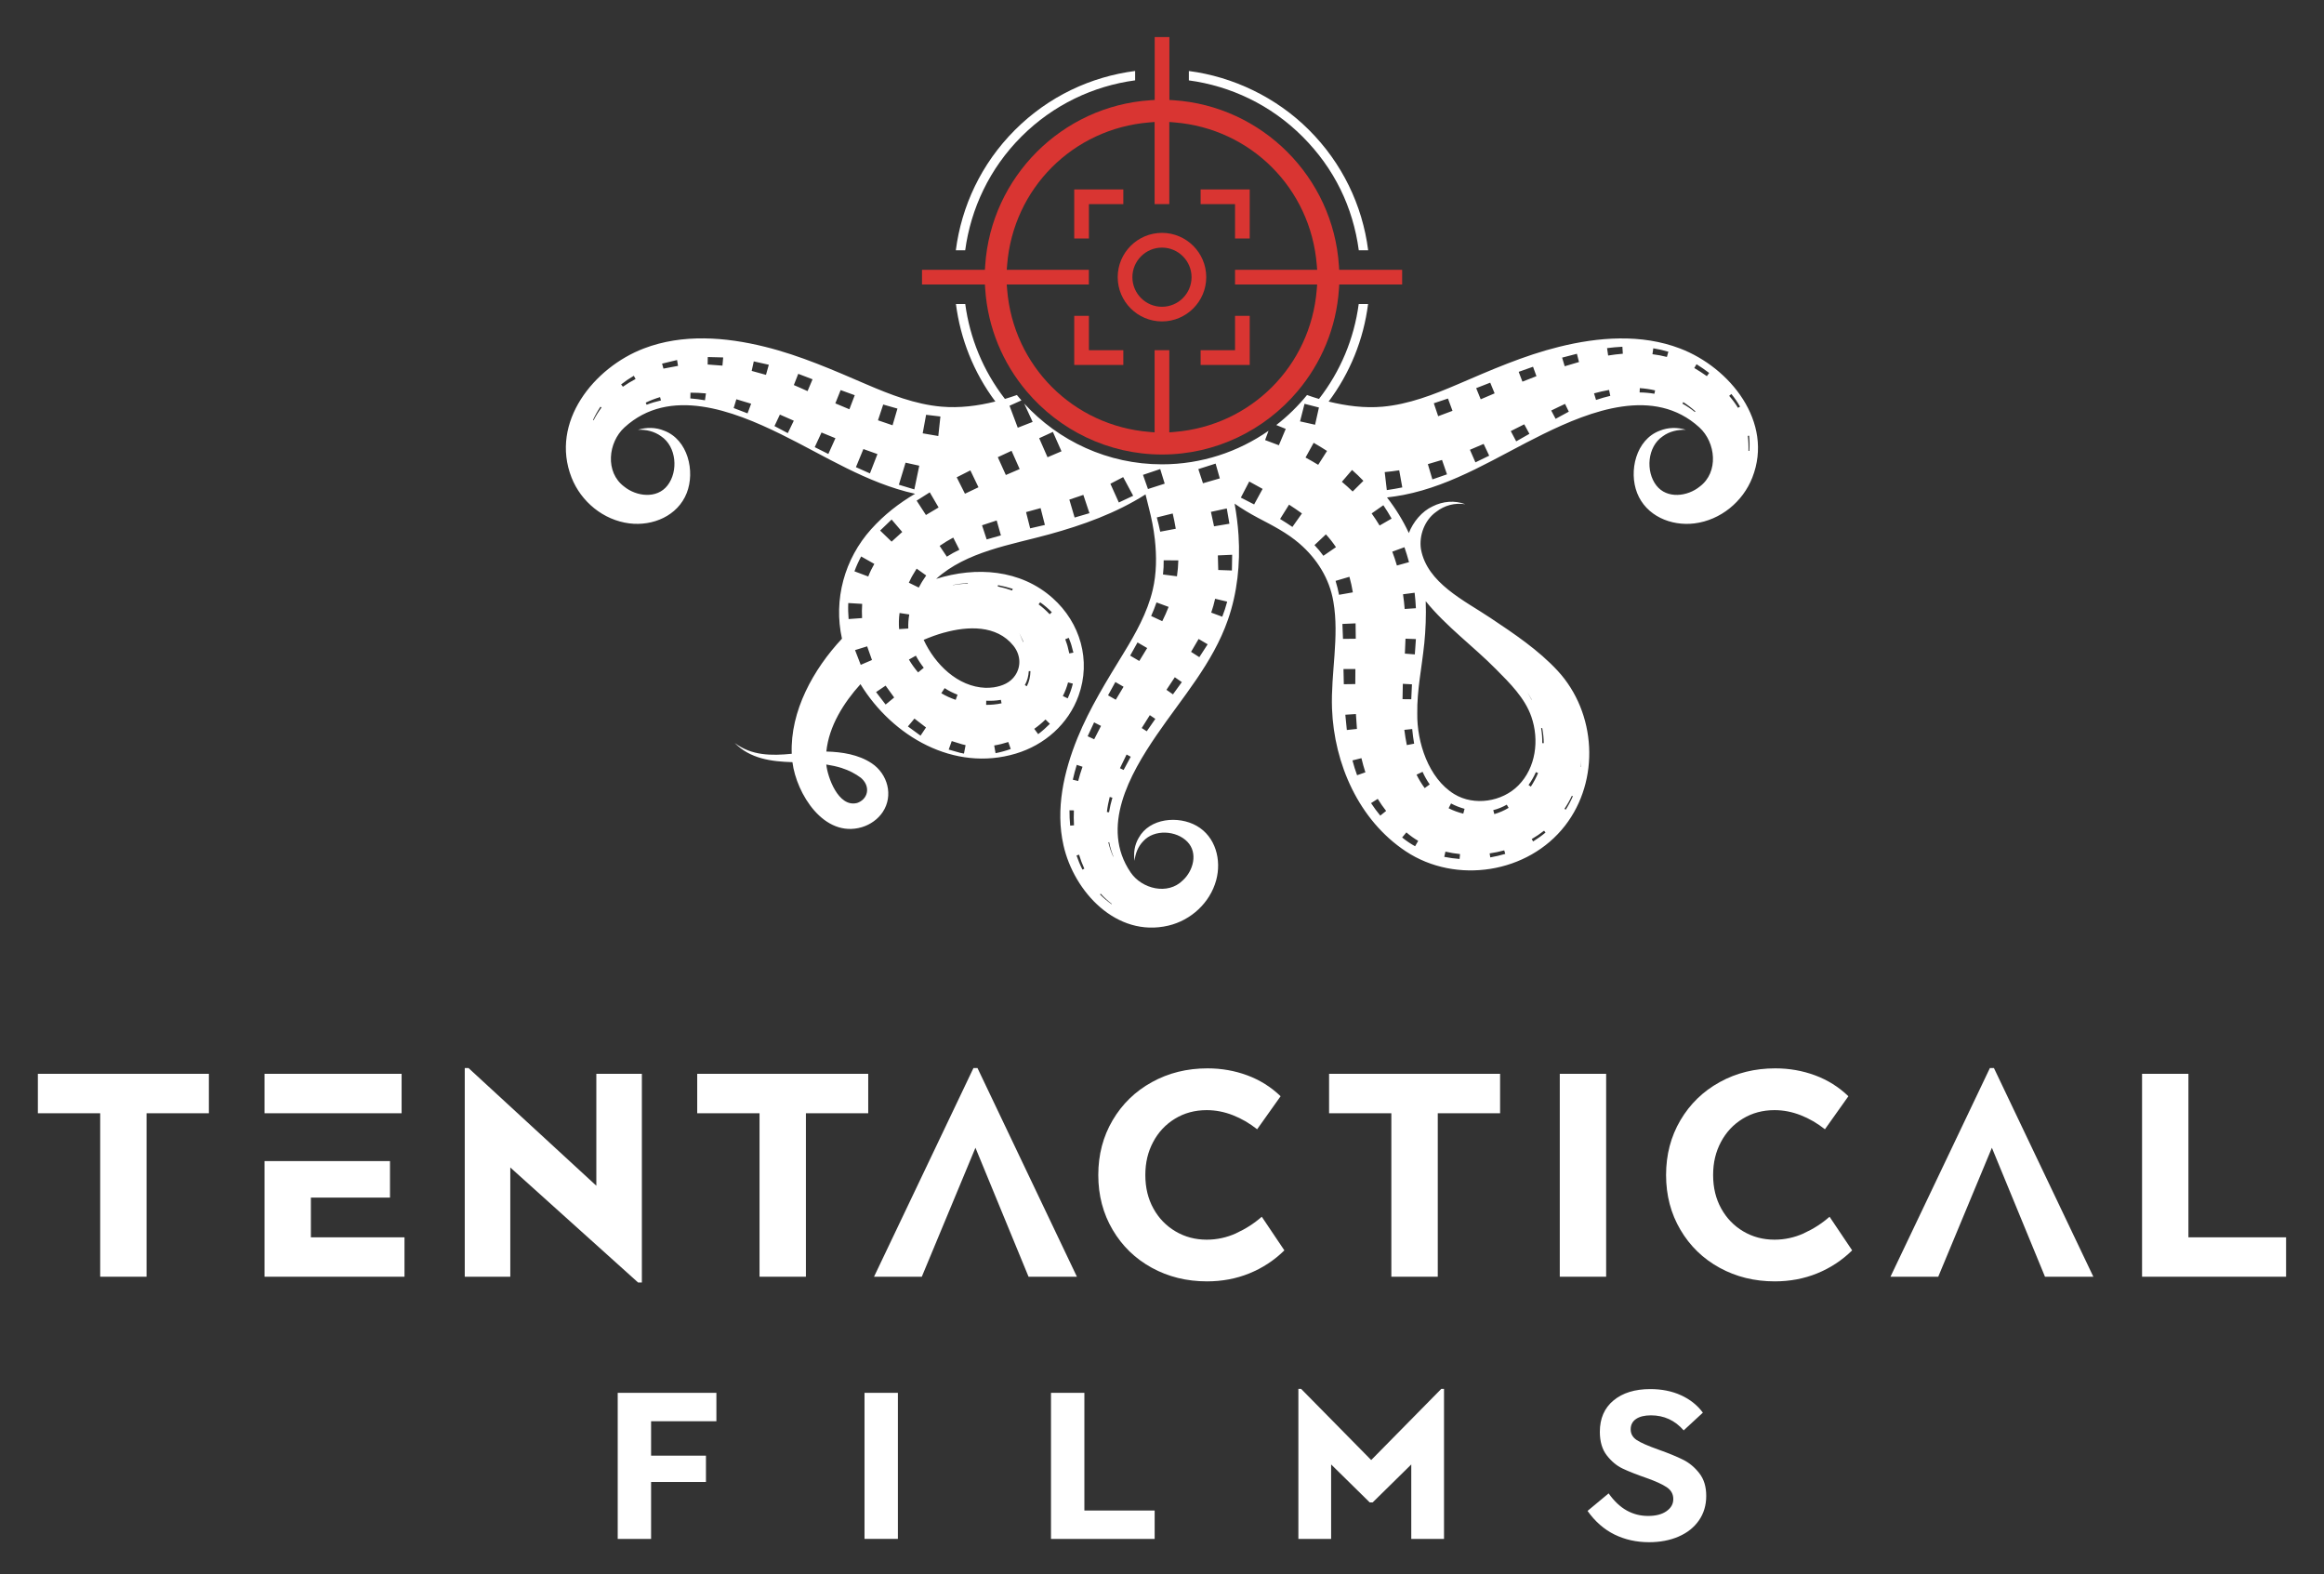 <?xml version="1.0" encoding="UTF-8"?>
<svg id="Layer_1" xmlns="http://www.w3.org/2000/svg" version="1.1" viewBox="0 0 476.19 322.57">
  <rect x="0" y="0" width="476.19" height="322.57" fill="#333333" stroke="none"/>
  <!-- Generator: Adobe Illustrator 29.1.0, SVG Export Plug-In . SVG Version: 2.1.0 Build 142)  -->
  <defs>
    <style>
      .st0 {
        fill: none;
      }

      .st1 {
        fill: #fff;
      }

      .st2 {
        fill: #d93532;
      }
    </style>
  </defs>
  <polygon class="st0" points="184.87 108.99 182.7 106.45 180.35 108.71 182.7 110.98 184.87 108.99"/>
  <path class="st0" d="M186.24,135.13c.55.94,1.19,1.81,1.88,2.63l1.16-.95c-.61-.78-1.16-1.61-1.62-2.48l-1.42.8h0Z"/>
  <polygon class="st0" points="175.2 133.19 176.36 136.2 178.67 135.21 177.68 132.41 175.2 133.19"/>
  <polygon class="st0" points="158.69 87.29 161.42 88.74 162.65 86.19 159.8 84.94 158.69 87.29"/>
  <path class="st0" d="M186.32,125.89l-1.99-.3c-.14,1.09-.18,2.2-.09,3.3l1.88-.12c-.04-.96.03-1.93.2-2.88Z"/>
  <polygon class="st0" points="179.52 141.8 181.46 144.34 183.22 142.91 181.46 140.48 179.52 141.8"/>
  <path class="st0" d="M175.08,117.05l2.82,1.06c.35-.89.76-1.75,1.24-2.58l-2.7-1.52c-.53.97-.99,1.99-1.37,3.04h.01Z"/>
  <polygon class="st0" points="171.17 82.64 174.04 83.85 175.15 80.96 172.25 79.91 171.17 82.64"/>
  <polygon class="st0" points="186.03 148.84 188.62 150.72 189.74 149.05 187.37 147.22 186.03 148.84"/>
  <polygon class="st0" points="166.94 91.62 169.73 93.01 171.18 89.78 168.33 88.62 166.94 91.62"/>
  <polygon class="st0" points="163.56 76.59 162.66 78.89 164.06 79.5 165.47 80.13 166.49 77.71 165.04 77.15 163.56 76.59"/>
  <polygon class="st0" points="175.38 95.71 178.25 96.99 179.79 93.02 176.91 92 175.38 95.71"/>
  <path class="st0" d="M188.62,119.72c.12-.21.23-.45.37-.64l.79-1.19-1.96-1.4-.86,1.43c-.15.24-.25.48-.38.72l-.36.72,2.04,1,.36-.65h0Z"/>
  <polygon class="st0" points="185.56 94.8 184.18 99.32 187.36 100.27 188.37 95.42 185.56 94.8"/>
  <polygon class="st0" points="179.9 86.12 182.89 87.13 183.89 83.72 180.97 82.89 179.9 86.12"/>
  <path class="st0" d="M176.66,123.71l-2.84-.17c-.05,1.1-.03,2.19.07,3.28l2.76-.2c-.06-.97-.05-1.95.02-2.91h-.01Z"/>
  <polygon class="st0" points="187.82 102.57 189.73 105.52 192.32 103.97 190.51 100.87 187.82 102.57"/>
  <path class="st0" d="M207.52,120.64c-.99-.32-2-.57-3.02-.76l-.05.27c1.01.22,2,.49,2.96.83l.11-.34h0Z"/>
  <path class="st0" d="M192.53,111.84l1.48,2.21c.82-.52,1.68-.99,2.57-1.42l-1.26-2.49c-.96.51-1.9,1.07-2.79,1.7Z"/>
  <path class="st0" d="M198.3,119.57v-.11c-1.04.06-2.07.18-3.08.4v.03c1.02-.19,2.05-.29,3.08-.32Z"/>
  <path class="st0" d="M201.94,140.94c.58,0,1.14-.03,1.68-.1,1.76-.29,3.4-.94,4.42-2.49,1.28-1.95,1.03-4.28-.4-6.05-3.45-4.29-9.39-4.02-14.22-2.66-1.42.4-2.81.9-4.16,1.48,2.3,4.98,6.95,9.63,12.68,9.83h0Z"/>
  <polygon class="st0" points="204.45 93.67 206.1 97.32 208.94 96.1 207.28 92.36 204.45 93.67"/>
  <polygon class="st0" points="201.22 107.62 202.17 110.52 205.1 109.69 204.23 106.64 201.22 107.62"/>
  <polygon class="st0" points="196.02 97.8 197.72 101.15 200.49 99.83 198.82 96.37 196.02 97.8"/>
  <path class="st0" d="M196.2,142.33c-.93-.36-1.83-.81-2.64-1.35l-.68,1.04c.93.57,1.92,1.01,2.93,1.35l.38-1.05h.01Z"/>
  <path class="st0" d="M205.08,143.39c-.99.17-2,.22-3,.18l-.02.86c1.06,0,2.12-.09,3.16-.32l-.14-.71h0Z"/>
  <path class="st0" d="M203.71,152.74l.28,1.58c1.06-.2,2.1-.49,3.11-.86l-.5-1.43c-.94.31-1.91.55-2.89.71Z"/>
  <path class="st0" d="M196.42,152.26l-1.42-.44-.62,1.74,1.55.44.78.22c.26.06.53.11.8.16l.33-1.74c-.24-.06-.48-.1-.71-.17l-.71-.22h0Z"/>
  <path class="st0" d="M215.52,125.43c-.74-.75-1.54-1.43-2.4-2.04l-.31.42c.82.61,1.58,1.29,2.27,2.03l.44-.42h0Z"/>
  <path class="st0" d="M211.14,137.52h-.34c-.06,1-.31,1.99-.81,2.85l.41.23c.5-.96.72-2.03.74-3.08h0Z"/>
  <path class="st0" d="M215.11,148.3l-.9-.9c-.72.7-1.49,1.34-2.31,1.92l.8,1.09c.85-.64,1.66-1.35,2.4-2.11h.01Z"/>
  <polygon class="st0" points="209.71 131.48 208.87 129.7 209.64 131.51 209.71 131.48"/>
  <path class="st0" d="M341.85,72.06c-1.02-.3-2.05-.53-3.09-.7l-.17,1.21c1,.13,1.99.31,2.97.56l.3-1.07h0Z"/>
  <polygon class="st0" points="323.55 74.16 323.12 72.48 320.08 73.27 320.61 75.04 323.55 74.16"/>
  <path class="st0" d="M329.95,81.1l-.25-1.21c-1.04.18-2.07.42-3.08.7l.41,1.35c.96-.33,1.93-.61,2.92-.84h0Z"/>
  <path class="st0" d="M332.53,72.48l-.09-1.43c-1.05.05-2.1.15-3.14.28l.22,1.52c1-.16,2.01-.29,3.02-.37h0Z"/>
  <path class="st0" d="M339.13,79.98c-1.03-.23-2.07-.39-3.13-.46l-.04.88c1.01.01,2.02.1,3.03.27l.14-.69h0Z"/>
  <path class="st0" d="M321.45,84.34l-.77-1.59c-.97.43-1.88.9-2.83,1.36l.9,1.7c.9-.49,1.8-1,2.69-1.46h.01Z"/>
  <polygon class="st0" points="313.38 88.88 312.32 86.93 309.56 88.32 310.67 90.42 313.38 88.88"/>
  <polygon class="st0" points="314.81 77.07 314.11 75.14 311.17 76.18 311.95 78.2 314.81 77.07"/>
  <path class="st0" d="M356.55,83.31c-.51-.92-1.11-1.78-1.78-2.59l-.45.38c.67.77,1.28,1.58,1.81,2.46l.43-.25h0Z"/>
  <path class="st0" d="M206.86,83.13l1.69,4.5,3.05-1.19-1.73-3.76c-.19-.21-.38-.43-.57-.64l-2.44,1.1h0Z"/>
  <polygon class="st0" points="154.01 75.99 156.95 76.8 157.52 74.73 154.44 74.04 154.01 75.99"/>
  <path class="st0" d="M358.44,92.38c.06-1.04.06-2.08-.04-3.12l-.28.03c.13,1.02.17,2.05.14,3.07h.18v.02Z"/>
  <path class="st0" d="M259.23,90.16l2.82,1.06,1.41-3.35-1.94-.79c-.52.4-1.05.8-1.59,1.18l-.7,1.9h0Z"/>
  <path class="st0" d="M347.39,84.28c-.77-.69-1.6-1.33-2.48-1.89l-.18.3c.89.5,1.74,1.08,2.55,1.72l.11-.13h0Z"/>
  <polygon class="st0" points="306.25 80.59 305.35 78.4 302.47 79.52 303.4 81.81 306.25 80.59"/>
  <path class="st0" d="M349.73,77.06l.47-.65-1.27-.92c-.43-.3-.88-.58-1.32-.87l-.46.78c.43.27.87.52,1.3.8l1.27.86h.01Z"/>
  <polygon class="st0" points="210.24 104.92 211.08 108.25 214.1 107.55 213.22 104.1 210.24 104.92"/>
  <polygon class="st0" points="249.93 98.01 249.08 94.98 245.53 96.11 246.49 99.01 249.93 98.01"/>
  <polygon class="st0" points="192.69 85.33 189.76 84.98 189.06 88.78 192.26 89.33 192.69 85.33"/>
  <path class="st0" d="M238.3,117.69l2.86.37c.16-1.08.25-2.18.28-3.27l-3-.02c.01.97-.03,1.95-.14,2.91h0Z"/>
  <path class="st0" d="M141.46,81.63c1.01.07,2.01.2,3.01.38l.2-1.4c-1.05-.11-2.11-.16-3.17-.15l-.03,1.18h-.01Z"/>
  <polygon class="st0" points="150.32 83.59 153.17 84.69 153.91 82.7 150.88 81.79 150.32 83.59"/>
  <polygon class="st0" points="145 74.68 148.03 74.91 148.18 73.23 145.02 73.15 145 74.68"/>
  <polygon class="st0" points="305.15 93.36 304.01 90.95 301.19 92.15 302.32 94.73 305.15 93.36"/>
  <path class="st0" d="M132.3,82.49l.18.43c.95-.37,1.93-.66,2.93-.88l-.18-.68c-1.01.3-1.99.68-2.94,1.13h.01Z"/>
  <path class="st0" d="M127.27,78.75l.36.47c.83-.59,1.7-1.12,2.61-1.59l-.36-.66c-.91.53-1.78,1.12-2.6,1.77h-.01Z"/>
  <path class="st0" d="M121.51,86.05l.11.06c.47-.92,1.02-1.79,1.63-2.61l-.23-.16c-.58.87-1.09,1.78-1.52,2.72h.01Z"/>
  <path class="st0" d="M175.52,164.54s.05-.01.08-.02c.02,0-.12.05-.03.02,2.24-.75,2.81-3.21,1.08-4.93-.07-.08-.17-.16-.26-.24-.05-.04.05.03.02.01-1.19-.89-2.47-1.55-3.9-2-1.05-.34-2.12-.56-3.21-.73.26,2.59,2.45,8.76,6.22,7.9h0Z"/>
  <polygon class="st0" points="135.66 74.5 135.94 75.52 138.93 74.96 138.73 73.75 135.66 74.5"/>
  <path class="st0" d="M218.76,132.41l.35,1.46.84-.16-.41-1.54c-.07-.26-.18-.5-.26-.75l-.28-.74-.72.29.25.72c.08.24.18.47.23.72Z"/>
  <path class="st0" d="M219.83,140.06l-.99-.25c-.26.96-.62,1.9-1.07,2.79l.99.48c.45-.97.81-1.98,1.06-3.02h.01Z"/>
  <path class="st0" d="M237.74,108.93l3.19-.6c-.18-1.06-.39-2.1-.63-3.14l-3.26.81c.26.97.5,1.94.7,2.92h0Z"/>
  <path class="st0" d="M289.76,152.36c-.18-.99-.31-2-.4-3.01l-1.61.17c.13,1.05.29,2.09.51,3.12l1.5-.29h0Z"/>
  <polygon class="st0" points="277.76 127.71 275.06 127.83 275.18 130.88 277.8 130.85 277.76 127.71"/>
  <polygon class="st0" points="287.44 140.1 287.38 143.24 289.17 143.26 289.31 140.2 287.44 140.1"/>
  <polygon class="st0" points="297.62 84.17 296.69 81.65 293.79 82.62 294.68 85.26 297.62 84.17"/>
  <path class="st0" d="M287.33,99.86l-.63-3.51c-.99.15-1.98.28-2.97.37l.43,3.69c1.06-.15,2.12-.33,3.17-.55Z"/>
  <polygon class="st0" points="296.5 97.18 295.48 94.24 292.58 95.09 293.5 98.23 296.5 97.18"/>
  <path class="st0" d="M280.93,164.54c.58.89,1.22,1.75,1.89,2.56l1.2-.96c-.62-.79-1.19-1.62-1.72-2.47l-1.37.87h0Z"/>
  <polygon class="st0" points="277.83 146.29 275.66 146.43 275.97 149.56 278.04 149.34 277.83 146.29"/>
  <polygon class="st0" points="277.72 137.06 275.28 137.07 275.35 140.18 277.7 140.15 277.72 137.06"/>
  <path class="st0" d="M277.12,155.79c.27,1.03.58,2.04.95,3.04l1.71-.6c-.32-.95-.59-1.92-.81-2.9l-1.84.46h-.01Z"/>
  <path class="st0" d="M313.85,143.34c-.29-.52-.59-1.03-.91-1.53.31.51.6,1.02.87,1.55l.04-.02Z"/>
  <path class="st0" d="M316.32,152.25c0-1.04-.12-2.08-.32-3.1l-.22.04c.17,1.01.25,2.04.23,3.06h.31Z"/>
  <path class="st0" d="M287.82,124.76l2.31-.15c-.06-1.05-.14-2.11-.26-3.16l-2.38.31c.14,1,.25,2,.34,3.01h-.01Z"/>
  <polygon class="st0" points="290.12 130.92 287.99 130.84 287.86 133.9 289.9 134.05 290.12 130.92"/>
  <path class="st0" d="M313.86,171.89l.29.49c.89-.55,1.74-1.16,2.55-1.83l-.3-.38c-.8.63-1.65,1.2-2.53,1.71h0Z"/>
  <path class="st0" d="M314.7,158.19c-.41.93-.92,1.82-1.51,2.64l.47.33c.59-.87,1.09-1.81,1.48-2.78l-.45-.19h.01Z"/>
  <polygon class="st0" points="212.93 89.78 214.64 93.68 217.5 92.46 215.74 88.49 212.93 89.78"/>
  <path class="st0" d="M324.03,155.43c-.04.57-.11,1.14-.19,1.7h.05c.07-.56.12-1.13.14-1.7Z"/>
  <path class="st0" d="M322.29,163.13l-.2-.09c-.44.93-.94,1.83-1.52,2.68l.26.17c.56-.88,1.05-1.8,1.46-2.75h0Z"/>
  <path class="st0" d="M305.97,165.98l.22.81c1.03-.29,2.02-.73,2.93-1.28l-.38-.65c-.88.49-1.81.87-2.77,1.12h0Z"/>
  <path class="st0" d="M305.23,174.84l.13.82c1.03-.18,2.06-.42,3.06-.72l-.21-.72c-.98.27-1.98.47-2.99.62h.01Z"/>
  <path class="st0" d="M287.3,171.58c.83.68,1.73,1.28,2.66,1.8l.63-1.1c-.86-.51-1.67-1.09-2.42-1.73l-.87,1.04h0Z"/>
  <path class="st0" d="M290.25,158.7c.47.96,1.02,1.89,1.67,2.75l1.03-.75c-.57-.81-1.06-1.68-1.47-2.59l-1.23.58h0Z"/>
  <path class="st0" d="M287.77,112.11l-2.5.91c.36.93.67,1.88.95,2.84l2.48-.69c-.27-1.03-.58-2.05-.94-3.06h.01Z"/>
  <path class="st0" d="M296.82,165.59c.96.48,1.98.85,3.01,1.11l.26-.98c-.96-.27-1.89-.64-2.77-1.1l-.5.98h0Z"/>
  <path class="st0" d="M281.04,105.18c.58.8,1.13,1.63,1.63,2.48l2.46-1.42c-.52-.94-1.09-1.86-1.7-2.75l-2.4,1.68h.01Z"/>
  <path class="st0" d="M295.93,175.55c1.04.21,2.09.36,3.14.43l.09-1c-1.01-.1-2.01-.27-2.99-.5l-.24,1.07h0Z"/>
  <path class="st0" d="M313.8,146.86c-1.33-3.87-4.43-6.9-7.24-9.75-4.68-4.72-10.23-8.77-14.42-13.95.1,2.93,0,5.84-.3,8.77-.47,4.71-1.5,9.47-1.42,14.22-.09,5.86,2.28,13.28,7.57,16.52,4.08,2.5,9.82,1.59,13.14-1.77,3.61-3.66,4.31-9.32,2.68-14.05h-.01Z"/>
  <path class="st0" d="M227.93,163.43l-.55-.15c-.26,1.01-.45,2.04-.58,3.08l.44.06c.16-1.01.4-2.01.69-2.99Z"/>
  <path class="st0" d="M227.1,172.57c.24,1.01.57,2,1,2.94l.04-.02c-.38-.96-.68-1.95-.87-2.96l-.17.04h0Z"/>
  <path class="st0" d="M225.39,183.24c.73.74,1.52,1.41,2.37,2.01l.05-.07c-.82-.63-1.58-1.33-2.27-2.08l-.15.14h0Z"/>
  <polygon class="st0" points="233.09 131.62 231.57 134.32 233.45 135.42 235.06 132.77 233.09 131.62"/>
  <polygon class="st0" points="228.54 139.73 227.04 142.46 228.63 143.36 230.22 140.71 228.54 139.73"/>
  <polygon class="st0" points="224.18 148 222.86 150.84 224.2 151.46 225.6 148.72 224.18 148"/>
  <polygon class="st0" points="229.48 157.39 230.23 157.75 231.69 155.04 230.84 154.58 229.48 157.39"/>
  <path class="st0" d="M221.81,157.09l-1.18-.39c-.31,1-.58,2.02-.81,3.05l1.1.26c.25-.98.55-1.96.89-2.92h0Z"/>
  <polygon class="st0" points="227.52 99.12 229.25 102.95 232.19 101.58 230.14 97.75 227.52 99.12"/>
  <path class="st0" d="M276.5,118.17l-2.84.84c.29.93.52,1.88.71,2.85l2.83-.5c-.17-1.06-.4-2.13-.7-3.19Z"/>
  <polygon class="st0" points="219.1 102.37 220.19 106.03 223.23 105.15 221.98 101.4 219.1 102.37"/>
  <polygon class="st0" points="233.94 149.16 234.97 149.82 236.72 147.28 235.6 146.52 233.94 149.16"/>
  <path class="st0" d="M220.58,175.27c.34.99.74,1.96,1.21,2.89l.39-.19c-.42-.93-.78-1.89-1.08-2.87l-.52.17Z"/>
  <path class="st0" d="M220.03,166.03l-.9-.02c0,1.05.04,2.1.14,3.14l.78-.06c-.06-1.02-.07-2.04-.02-3.06h0Z"/>
  <polygon class="st0" points="237.73 96.11 234.21 97.29 235.22 100.19 238.65 99.1 237.73 96.11"/>
  <path class="st0" d="M271.68,109.49l-2.34,2.2c.67.69,1.28,1.42,1.83,2.2l2.58-1.77c-.62-.93-1.32-1.81-2.06-2.62h-.01Z"/>
  <polygon class="st0" points="270.25 83.49 267.3 82.73 266.38 86.33 269.46 87.02 270.25 83.49"/>
  <path class="st0" d="M279.36,98.5c-.75-.77-1.53-1.51-2.33-2.23l-2.08,2.42c.76.63,1.5,1.3,2.21,1.99l2.2-2.19h0Z"/>
  <path class="st0" d="M271.91,92.39c-.9-.59-1.81-1.14-2.74-1.67l-1.67,3.03c.88.47,1.75.97,2.6,1.49l1.81-2.84h0Z"/>
  <path class="st0" d="M262.3,106.33c.86.52,1.71,1.06,2.53,1.63l1.95-2.76c-.87-.63-1.75-1.23-2.64-1.8l-1.84,2.94h0Z"/>
  <path class="st0" d="M236.97,123.42c-.33.94-.7,1.86-1.1,2.78l2.29,1.07c.47-.96.9-1.93,1.3-2.93l-2.48-.92h-.01Z"/>
  <polygon class="st0" points="244.05 133.56 245.75 134.64 247.45 132.01 245.61 130.92 244.05 133.56"/>
  <polygon class="st0" points="254.25 101.95 256.98 103.35 258.72 100.16 255.98 98.65 254.25 101.95"/>
  <polygon class="st0" points="239.01 141.33 240.34 142.26 242.17 139.75 240.73 138.75 239.01 141.33"/>
  <polygon class="st0" points="251.9 107.3 251.37 104.17 248.12 104.87 248.75 107.83 251.9 107.3"/>
  <polygon class="st0" points="249.62 116.78 252.42 116.88 252.47 113.66 249.54 113.79 249.62 116.78"/>
  <path class="st0" d="M248.18,125.51l2.26.84c.4-1.01.73-2.04,1.01-3.09l-2.47-.59c-.21.96-.47,1.91-.8,2.84h0Z"/>
  <path class="st1" d="M209.29,27.98c6.54-6.54,14.77-10.37,23.3-11.52v-1.92c-9.02,1.16-17.73,5.18-24.64,12.1-6.91,6.91-10.94,15.63-12.1,24.64h1.92c1.15-8.53,4.98-16.76,11.52-23.3Z"/>
  <path class="st1" d="M278.42,51.28h1.92c-1.19-9.31-5.38-17.91-12.11-24.64s-15.62-10.93-24.63-12.09v1.92c8.52,1.15,16.75,4.98,23.29,11.52s10.35,14.5,11.53,23.3h0Z"/>
  <path class="st1" d="M344.25,71.4c-7.93-3.04-16.74-2.35-24.82-.34-7.22,1.79-13.98,4.77-20.8,7.7-4.88,2.09-9.98,4.08-15.32,4.56-3.7.33-7.47-.16-11.07-1.05,4.38-5.86,7.15-12.7,8.08-19.98h-1.92c-.95,7.11-3.74,13.78-8.14,19.44-.82-.24-1.64-.51-2.45-.8-1.86,2.28-3.97,4.35-6.3,6.15l1.94.79-1.41,3.35-2.82-1.06.7-1.9c-6.22,4.33-13.76,6.87-21.84,6.87-11.1,0-21.19-4.79-28.22-12.45l1.73,3.76-3.05,1.19-1.69-4.5,2.44-1.1c-.32-.36-.63-.73-.93-1.1-.81.29-1.62.55-2.45.8-4.49-5.79-7.2-12.51-8.13-19.44h-1.91c.92,7.09,3.6,13.99,8.08,19.97-3.6.9-7.37,1.38-11.08,1.05-5.33-.47-10.44-2.46-15.32-4.56-6.81-2.93-13.57-5.91-20.8-7.7-8.09-2.01-16.89-2.7-24.82.34-10.25,3.91-19.27,15.11-14.82,26.45,1.95,4.96,6.53,8.72,11.85,9.39,4.79.6,9.91-1.54,11.75-6.22,1.76-4.47.24-10.95-4.63-12.77-1.71-.71-3.59-.73-5.35-.19,1.68-.06,3.35.32,4.73,1.33,3.16,2.11,3.56,7.19,1.31,10.08-2.17,2.8-6.38,2.27-8.89.22-3.93-2.93-3.3-9.04.08-12.12,9.25-8.45,22.25-3.41,32.02,1.38,9.05,4.44,17.57,10.02,27.52,12.22-3.28,1.93-6.32,4.28-8.99,7.25-5.46,6.07-7.77,14.42-5.99,22.44-5.83,6.22-10.64,14.82-10.29,23.58-4.16.42-8.23.4-11.7-2.22,3.19,3.24,7.49,3.81,11.84,3.94.81,6.42,6.44,15.62,14.22,13.32,1.71-.51,3.3-1.62,4.28-3.1,2.24-3.36,1.02-7.8-2.24-9.98-2.7-1.81-6.12-2.34-9.31-2.42.52-5.2,3.56-10.01,6.99-13.8,6.57,10.71,19.17,18.03,31.84,14.22,5.87-1.76,10.75-6.02,12.85-11.86,2.6-7.2.36-14.95-5.3-19.99-6.6-5.9-15.71-6.51-23.88-3.94,6.18-5.61,15.38-6.99,23.13-9.12,6.94-1.91,13.75-4.36,19.77-8.19.26.97.47,1.93.69,2.78.55,2.12.98,4.27,1.22,6.44.38,3.43.36,6.98-.44,10.36-1.1,4.65-3.5,8.91-5.97,12.95-3.45,5.65-6.94,11.24-9.45,17.39-2.8,6.89-4.53,14.58-2.86,21.97,2.15,9.55,10.89,18.94,21.48,16.46,4.63-1.09,8.53-4.66,9.8-9.28,1.14-4.16-.1-8.95-4-11.17-3.73-2.12-9.64-1.61-11.87,2.47-.84,1.42-1.1,3.08-.85,4.7.16-1.49.71-2.92,1.77-4.01,2.27-2.52,6.81-2.23,9.07.12,2.19,2.28,1.2,5.92-.94,7.88-3.09,3.1-8.4,1.77-10.7-1.61-6.29-9.25-.18-20.09,5.29-28.1,5.26-7.7,11.54-14.74,14.65-23.69,1.92-5.52,2.53-11.42,2.17-17.23-.14-2.19-.42-4.37-.81-6.54,1.53,1.07,3.13,2.03,4.77,2.9,3.01,1.58,5.97,3.07,8.56,5.32,3.56,3.08,6.13,7.18,6.91,11.86,1.25,7.19-.54,14.65-.28,21.9.42,11.3,5.48,22.87,15.13,29.26,10.3,6.81,25.06,4.5,32.63-5.28,7.2-9.29,6.42-23.1-1.51-31.7-3.95-4.28-9-7.65-13.81-10.86-5.29-3.54-12.94-7.12-14.21-14.05v-.05c0,.09-.01,0-.01.02-.42-2.8.76-5.97,3.12-7.64,1.72-1.34,3.84-1.89,5.98-1.56-2.2-.83-4.59-.62-6.69.43-2.23,1.02-4.02,3.22-4.89,5.47-1.21-2.61-2.72-5.04-4.47-7.29,1.12-.13,2.24-.3,3.36-.51,10.42-2.02,19.24-7.86,28.62-12.46,9.77-4.79,22.77-9.83,32.02-1.38,3.38,3.08,4.01,9.19.08,12.12-2.51,2.05-6.71,2.58-8.89-.22-2.24-2.89-1.85-7.97,1.31-10.08,1.37-1.01,3.05-1.38,4.73-1.33-1.76-.54-3.63-.51-5.35.19-4.88,1.82-6.39,8.3-4.63,12.77,1.84,4.68,6.95,6.82,11.75,6.22,5.33-.67,9.91-4.43,11.85-9.39,4.45-11.35-4.57-22.55-14.82-26.45h.02ZM121.62,86.11l-.11-.06c.43-.94.94-1.86,1.52-2.72l.23.16c-.61.82-1.16,1.7-1.63,2.61h-.01ZM127.63,79.23l-.36-.47c.82-.65,1.69-1.24,2.6-1.77l.36.66c-.9.47-1.78,1-2.61,1.59h.01ZM132.49,82.92l-.18-.43c.94-.45,1.93-.83,2.94-1.13l.18.68c-.99.22-1.97.51-2.93.88h-.01ZM135.94,75.52l-.28-1.02,3.07-.74.2,1.2-2.99.56h0ZM172.52,157.37c1.42.45,2.71,1.11,3.9,2,.02.02-.08-.05-.02-.01.08.08.18.16.26.24,1.73,1.72,1.16,4.18-1.08,4.93-.08.03.06-.02.03-.02s-.05.01-.08.02c-3.76.87-5.96-5.3-6.22-7.9,1.08.17,2.16.4,3.21.73h0ZM218.99,130.68l.28.74c.09.25.2.49.26.75l.41,1.54-.84.16-.35-1.46c-.05-.25-.16-.48-.23-.72l-.25-.72.72-.29ZM218.84,139.81l.99.25c-.25,1.04-.61,2.05-1.06,3.02l-.99-.48c.45-.89.81-1.83,1.07-2.79h-.01ZM249.08,94.98l.86,3.03-3.45,1-.95-2.9,3.54-1.13h0ZM240.92,108.33l-3.19.6c-.2-.97-.44-1.95-.7-2.92l3.26-.81c.24,1.03.45,2.08.63,3.14h0ZM241.44,114.8c-.03,1.09-.12,2.19-.28,3.27l-2.86-.37c.11-.97.15-1.94.14-2.91l3,.02h0ZM189.76,84.98l2.93.35-.43,4-3.2-.55.7-3.81h0ZM144.46,82.01c-1-.18-2-.31-3.01-.38l.03-1.18c1.06,0,2.12.05,3.17.15l-.2,1.4h.01ZM148.03,74.91l-3.03-.23.02-1.53,3.16.08-.15,1.68h0ZM153.17,84.69l-2.84-1.09.55-1.8,3.03.91-.74,1.99h0ZM156.95,76.8l-2.93-.81.43-1.95,3.08.69-.58,2.07ZM161.42,88.74l-2.73-1.45,1.11-2.35,2.85,1.25-1.23,2.55h0ZM165.47,80.13l-1.41-.63-1.4-.61.9-2.3,1.48.56,1.45.56-1.02,2.42h0ZM169.73,93.01l-2.79-1.4,1.39-3,2.85,1.17-1.45,3.23h0ZM174.04,83.85l-2.88-1.21,1.09-2.72,2.89,1.05-1.1,2.88h0ZM178.25,96.99l-2.87-1.28,1.53-3.71,2.88,1.03-1.54,3.96h0ZM182.89,87.13l-2.99-1.02,1.07-3.23,2.92.83-1,3.41h0ZM187.36,100.27l-3.18-.96,1.37-4.52,2.81.62-1.01,4.86h.01ZM186.58,118.65c.13-.24.22-.48.38-.72l.86-1.43,1.96,1.4-.79,1.19c-.14.19-.24.43-.37.64l-.36.65-2.04-1,.36-.72h0ZM189.28,136.81l-1.16.95c-.7-.82-1.33-1.69-1.88-2.63l1.42-.8c.46.87,1.01,1.69,1.62,2.48h0ZM182.7,106.45l2.17,2.54-2.18,1.98-2.35-2.27,2.35-2.26h.01ZM173.82,123.55l2.84.17c-.07.97-.07,1.94-.02,2.91l-2.76.2c-.09-1.09-.12-2.18-.07-3.28h.01ZM176.36,136.2l-1.16-3.01,2.48-.77.99,2.8-2.31.99h0ZM177.9,118.11l-2.82-1.06c.38-1.05.84-2.06,1.37-3.04l2.7,1.52c-.48.83-.9,1.69-1.24,2.58h-.01ZM181.46,144.34l-1.95-2.55,1.95-1.32,1.76,2.43-1.75,1.44h-.01ZM184.32,125.59l1.99.3c-.17.95-.24,1.92-.2,2.88l-1.88.12c-.09-1.1-.06-2.21.09-3.3ZM188.62,150.72l-2.59-1.89,1.34-1.61,2.37,1.82-1.12,1.68ZM197.52,154.39c-.27-.05-.54-.1-.8-.16l-.78-.22-1.55-.44.62-1.74,1.42.44.71.22c.24.06.48.11.71.17l-.33,1.74h0ZM192.88,142.02l.68-1.04c.81.54,1.71.99,2.64,1.35l-.38,1.05c-1.01-.35-2-.78-2.93-1.35h-.01ZM203.99,154.31l-.28-1.58c.98-.16,1.94-.4,2.89-.71l.5,1.43c-1.01.37-2.05.65-3.11.86ZM202.06,144.42l.02-.86c1.01.04,2.02,0,3-.18l.14.71c-1.04.23-2.11.32-3.16.32h0ZM213.12,123.39c.86.6,1.66,1.29,2.4,2.04l-.44.42c-.69-.74-1.45-1.42-2.27-2.03l.31-.42h0ZM214.22,147.4l.9.9c-.75.76-1.55,1.47-2.4,2.11l-.8-1.09c.82-.58,1.59-1.22,2.31-1.92h-.01ZM210.8,137.5h.34c-.02,1.06-.24,2.14-.74,3.09l-.41-.23c.5-.86.75-1.86.81-2.87h0ZM209.71,131.48l-.08.03-.77-1.81.84,1.78h.01ZM204.49,119.88c1.02.19,2.03.44,3.02.76l-.11.34c-.97-.34-1.96-.62-2.96-.83l.05-.27h0ZM198.3,119.46v.11c-1.03.03-2.06.13-3.07.32v-.03c1.01-.22,2.04-.34,3.07-.4ZM193.42,129.62c4.82-1.35,10.77-1.63,14.22,2.66,1.42,1.77,1.68,4.1.4,6.05-1.02,1.55-2.66,2.21-4.42,2.49-.54.07-1.11.1-1.68.1-5.73-.21-10.38-4.85-12.68-9.83,1.35-.58,2.74-1.08,4.16-1.48h0ZM189.73,105.52l-1.91-2.95,2.69-1.7,1.81,3.1-2.59,1.54h0ZM194.01,114.05l-1.48-2.21c.9-.63,1.84-1.19,2.79-1.7l1.26,2.49c-.89.42-1.75.89-2.57,1.42ZM197.72,101.15l-1.69-3.36,2.8-1.42,1.66,3.46-2.77,1.32h0ZM202.17,110.52l-.95-2.9,3-.99.87,3.06-2.93.83h.01ZM206.1,97.32l-1.65-3.65,2.82-1.31,1.66,3.74-2.84,1.22h.01ZM211.08,108.25l-.84-3.33,2.98-.82.88,3.45-3.03.7h.01ZM214.64,93.68l-1.71-3.9,2.81-1.29,1.76,3.97-2.86,1.22ZM220.19,106.03l-1.08-3.67,2.87-.97,1.25,3.75-3.04.89ZM229.25,102.95l-1.73-3.84,2.62-1.36,2.05,3.82-2.94,1.38h0ZM235.22,100.19l-1.02-2.9,3.53-1.19.92,2.99-3.43,1.1ZM220.63,156.7l1.18.39c-.34.96-.64,1.93-.89,2.92l-1.1-.26c.22-1.03.5-2.04.81-3.05h0ZM219.28,169.15c-.1-1.04-.15-2.09-.14-3.14l.9.02c-.04,1.02-.04,2.04.02,3.06l-.78.06h0ZM221.79,178.16c-.47-.93-.87-1.9-1.21-2.89l.52-.17c.29.98.65,1.94,1.08,2.87l-.39.19ZM222.86,150.84l1.32-2.84,1.42.72-1.4,2.74-1.34-.62h0ZM227.76,185.25c-.84-.6-1.64-1.27-2.37-2.01l.15-.14c.69.76,1.46,1.46,2.27,2.08l-.05.07h0ZM228.1,175.52c-.43-.94-.76-1.93-1-2.94l.17-.04c.19,1.01.49,2,.87,2.96l-.04.02ZM226.8,166.36c.12-1.04.32-2.07.58-3.08l.55.15c-.29.98-.53,1.98-.69,2.99l-.44-.06ZM228.63,143.36l-1.59-.9,1.5-2.73,1.68.97-1.59,2.65h0ZM230.23,157.75l-.75-.36,1.36-2.81.85.46-1.46,2.71h0ZM231.57,134.32l1.51-2.7,1.98,1.15-1.62,2.65-1.87-1.1h0ZM234.97,149.82l-1.03-.66,1.66-2.64,1.13.76-1.76,2.54h0ZM235.87,126.2c.41-.92.78-1.85,1.1-2.78l2.48.92c-.39,1-.83,1.98-1.3,2.93l-2.29-1.07h.01ZM240.34,142.26l-1.33-.93,1.71-2.58,1.44,1-1.82,2.51h0ZM245.75,134.64l-1.7-1.09,1.55-2.64,1.85,1.09-1.7,2.63h0ZM251.37,104.17l.54,3.13-3.15.53-.64-2.96,3.25-.7h0ZM250.44,126.35l-2.26-.84c.32-.93.59-1.88.8-2.84l2.47.59c-.27,1.05-.61,2.08-1.01,3.09h0ZM252.42,116.88l-2.8-.1-.08-2.99,2.93-.13-.05,3.22ZM256.98,103.35l-2.73-1.4,1.72-3.3,2.74,1.51-1.74,3.19h.01ZM277.03,96.28c.81.71,1.59,1.45,2.33,2.23l-2.2,2.19c-.71-.69-1.45-1.36-2.21-1.99l2.08-2.42h0ZM267.3,82.73l2.95.76-.79,3.53-3.08-.69.92-3.6ZM264.82,107.96c-.82-.56-1.66-1.1-2.53-1.63l1.84-2.94c.89.58,1.77,1.17,2.64,1.8l-1.95,2.76h0ZM267.5,93.75l1.67-3.03c.93.53,1.84,1.09,2.74,1.67l-1.81,2.84c-.85-.52-1.72-1.02-2.6-1.49h0ZM271.17,113.88c-.55-.77-1.16-1.5-1.83-2.2l2.34-2.2c.75.82,1.44,1.69,2.06,2.62l-2.58,1.77h.01ZM273.66,119.01l2.84-.84c.3,1.06.52,2.12.7,3.19l-2.83.5c-.19-.97-.42-1.92-.71-2.85ZM275.06,127.83l2.7-.12.04,3.15-2.62.03-.12-3.05h0ZM275.28,137.07h2.44l-.02,3.08-2.35.03-.07-3.11ZM275.66,146.43l2.17-.14.21,3.05-2.07.22-.31-3.13h0ZM278.07,158.83c-.37-1-.68-2.02-.95-3.04l1.84-.46c.23.98.5,1.95.81,2.9l-1.71.6h.01ZM324.03,155.43c-.03.57-.08,1.14-.14,1.71h-.05c.08-.57.15-1.14.19-1.71ZM322.08,163.04l.2.09c-.41.95-.9,1.88-1.46,2.75l-.26-.17c.57-.85,1.08-1.74,1.52-2.68h0ZM282.82,167.1c-.67-.82-1.31-1.67-1.89-2.56l1.37-.87c.52.85,1.1,1.68,1.72,2.47l-1.2.96h0ZM289.96,173.38c-.94-.52-1.83-1.12-2.66-1.8l.87-1.04c.75.65,1.56,1.23,2.42,1.73l-.63,1.1h0ZM287.86,133.9l.13-3.05,2.13.08-.22,3.14-2.04-.16h0ZM289.76,152.36l-1.5.29c-.21-1.04-.38-2.08-.51-3.12l1.61-.17c.09,1.01.23,2.01.4,3.01h0ZM289.31,140.2l-.14,3.06-1.79-.02.06-3.14,1.87.1ZM299.07,175.98c-1.05-.08-2.1-.22-3.14-.43l.24-1.07c.98.23,1.98.4,2.99.5l-.09,1h0ZM299.83,166.7c-1.03-.26-2.05-.62-3.01-1.11l.5-.98c.87.47,1.8.83,2.77,1.1l-.26.98h0ZM305.36,175.66l-.13-.82c1.01-.14,2-.35,2.99-.62l.21.72c-1,.3-2.03.54-3.06.72h-.01ZM306.19,166.79l-.22-.81c.96-.24,1.9-.63,2.77-1.12l.38.65c-.91.55-1.9.98-2.93,1.28h0ZM316.69,170.56c-.8.67-1.66,1.28-2.55,1.83l-.29-.49c.88-.51,1.73-1.08,2.53-1.71l.3.38h0ZM316,149.15c.2,1.02.31,2.06.32,3.1h-.31c.02-1.02-.06-2.05-.23-3.06l.22-.04ZM315.15,158.38c-.4.97-.9,1.9-1.48,2.78l-.47-.33c.59-.82,1.1-1.71,1.51-2.64l.45.19h-.01ZM313.85,143.34l-.04.02c-.27-.53-.56-1.04-.87-1.55.32.5.63,1.01.91,1.53ZM291.83,131.94c.29-2.93.4-5.83.3-8.77,4.19,5.18,9.75,9.22,14.42,13.95,2.82,2.84,5.91,5.88,7.24,9.75,1.63,4.73.93,10.4-2.68,14.05-3.32,3.36-9.06,4.26-13.14,1.77-5.29-3.24-7.66-10.66-7.57-16.52-.08-4.75.95-9.51,1.42-14.22h.01ZM291.48,158.12c.41.91.9,1.78,1.47,2.59l-1.03.75c-.64-.86-1.2-1.79-1.67-2.75l1.23-.58h0ZM290.13,124.61l-2.31.15c-.08-1.01-.19-2.01-.34-3.01l2.38-.31c.12,1.05.21,2.11.26,3.16h.01ZM287.77,112.11c.35,1.01.66,2.03.94,3.06l-2.48.69c-.28-.96-.6-1.91-.95-2.84l2.5-.91h-.01ZM285.14,106.25l-2.46,1.42c-.51-.85-1.05-1.68-1.63-2.48l2.4-1.68c.61.89,1.17,1.81,1.7,2.75h-.01ZM284.16,100.41l-.43-3.69c.99-.09,1.98-.21,2.97-.37l.63,3.51c-1.05.21-2.1.4-3.17.55ZM293.5,98.23l-.93-3.14,2.9-.86,1.02,2.95-3,1.04h0ZM294.68,85.26l-.89-2.64,2.9-.97.93,2.52-2.94,1.1h0ZM302.32,94.73l-1.13-2.58,2.81-1.2,1.14,2.41-2.83,1.37h.01ZM303.4,81.81l-.93-2.29,2.88-1.12.9,2.19-2.86,1.22h0ZM310.67,90.42l-1.11-2.1,2.76-1.39,1.06,1.95-2.71,1.54ZM311.95,78.2l-.77-2.02,2.94-1.04.7,1.93-2.87,1.12h0ZM318.75,85.81l-.9-1.7c.94-.45,1.86-.92,2.83-1.36l.77,1.59c-.9.47-1.8.98-2.69,1.46h-.01ZM320.61,75.04l-.53-1.77,3.03-.79.43,1.69-2.94.87h.01ZM327.03,81.94l-.41-1.35c1.02-.28,2.04-.52,3.08-.7l.25,1.21c-.99.23-1.96.52-2.92.84h0ZM329.51,72.84l-.22-1.52c1.04-.13,2.09-.23,3.14-.28l.09,1.43c-1.01.08-2.02.21-3.02.37h0ZM338.99,80.67c-1-.17-2.01-.26-3.03-.27l.04-.88c1.05.07,2.1.22,3.13.46l-.14.69h0ZM341.56,73.13c-.98-.25-1.97-.44-2.97-.56l.17-1.21c1.04.17,2.08.4,3.09.7l-.3,1.07h0ZM347.28,84.41c-.8-.64-1.65-1.22-2.55-1.72l.18-.3c.88.56,1.71,1.2,2.48,1.89l-.11.13h0ZM349.73,77.06l-1.27-.86c-.43-.28-.87-.53-1.3-.8l.46-.78c.44.29.89.57,1.32.87l1.27.92-.47.65h-.01ZM356.12,83.56c-.53-.87-1.14-1.69-1.81-2.46l.45-.38c.66.81,1.27,1.68,1.78,2.59l-.43.25h0ZM358.44,92.38h-.18c.03-1.04,0-2.07-.14-3.08l.28-.03c.1,1.04.11,2.08.04,3.12h0Z"/>
  <polygon class="st1" points="7.76 228.08 20.53 228.08 20.53 261.57 30.03 261.57 30.03 228.08 42.8 228.08 42.8 220 7.76 220 7.76 228.08"/>
  <polygon class="st1" points="131.52 262.76 131.52 220 122.19 220 122.19 242.93 96 218.82 95.23 218.82 95.23 261.57 104.56 261.57 104.56 239.19 130.75 262.76 131.52 262.76"/>
  <polygon class="st1" points="177.9 220 142.86 220 142.86 228.08 155.63 228.08 155.63 261.57 165.13 261.57 165.13 228.08 177.9 228.08 177.9 220"/>
  <rect class="st1" x="54.2" y="220" width="28.09" height="8.08"/>
  <polygon class="st1" points="63.7 245.36 79.91 245.36 79.91 237.88 54.2 237.88 54.2 261.57 82.88 261.57 82.88 253.5 63.7 253.5 63.7 245.36"/>
  <polygon class="st1" points="200.29 218.82 199.46 218.82 179.09 261.57 188.88 261.57 199.87 235.15 210.75 261.57 220.66 261.57 200.29 218.82"/>
  <path class="st1" d="M253.29,252.67c-1.92.87-3.93,1.31-6.03,1.31-2.34,0-4.46-.56-6.38-1.69s-3.44-2.69-4.54-4.69c-1.11-2-1.66-4.29-1.66-6.86s.53-4.75,1.6-6.77c1.07-2.02,2.56-3.61,4.48-4.78,1.92-1.17,4.09-1.75,6.5-1.75,1.82,0,3.61.35,5.37,1.04s3.41,1.65,4.96,2.88l4.81-6.77c-1.98-1.9-4.26-3.33-6.83-4.28s-5.29-1.43-8.14-1.43c-4.2,0-8,.94-11.4,2.82-3.41,1.88-6.09,4.48-8.05,7.81-1.96,3.33-2.94,7.07-2.94,11.22s.98,7.9,2.94,11.22c1.96,3.33,4.63,5.92,8.02,7.78,3.38,1.86,7.16,2.79,11.31,2.79,3.09,0,5.98-.54,8.67-1.63s5.09-2.66,7.19-4.72l-4.63-6.89c-1.58,1.39-3.34,2.51-5.26,3.38h.01Z"/>
  <polygon class="st1" points="272.33 228.08 285.09 228.08 285.09 261.57 294.6 261.57 294.6 228.08 307.37 228.08 307.37 220 272.33 220 272.33 228.08"/>
  <rect class="st1" x="319.6" y="220" width="9.5" height="41.57"/>
  <path class="st1" d="M369.63,252.67c-1.92.87-3.93,1.31-6.03,1.31-2.34,0-4.46-.56-6.38-1.69s-3.43-2.69-4.54-4.69-1.66-4.29-1.66-6.86.53-4.75,1.6-6.77c1.07-2.02,2.56-3.61,4.48-4.78,1.92-1.17,4.09-1.75,6.5-1.75,1.82,0,3.61.35,5.37,1.04s3.41,1.65,4.96,2.88l4.81-6.77c-1.98-1.9-4.26-3.33-6.83-4.28s-5.29-1.43-8.14-1.43c-4.2,0-8,.94-11.4,2.82-3.41,1.88-6.09,4.48-8.05,7.81-1.96,3.33-2.94,7.07-2.94,11.22s.98,7.9,2.94,11.22c1.96,3.33,4.63,5.92,8.02,7.78s7.16,2.79,11.31,2.79c3.09,0,5.98-.54,8.67-1.63s5.09-2.66,7.19-4.72l-4.63-6.89c-1.58,1.39-3.34,2.51-5.26,3.38h.01Z"/>
  <polygon class="st1" points="407.73 218.82 387.36 261.57 397.15 261.57 408.14 235.15 419.02 261.57 428.93 261.57 408.56 218.82 407.73 218.82"/>
  <polygon class="st1" points="448.41 253.5 448.41 220 438.91 220 438.91 261.57 468.42 261.57 468.42 253.5 448.41 253.5"/>
  <polygon class="st1" points="126.57 315.29 133.41 315.29 133.41 303.62 144.65 303.62 144.65 298.23 133.41 298.23 133.41 291.18 146.79 291.18 146.79 285.36 126.57 285.36 126.57 315.29"/>
  <rect class="st1" x="177.14" y="285.36" width="6.84" height="29.92"/>
  <polygon class="st1" points="222.19 285.36 215.35 285.36 215.35 315.29 236.59 315.29 236.59 309.47 222.19 309.47 222.19 285.36"/>
  <polygon class="st1" points="280.96 299.13 266.6 284.55 266.04 284.55 266.04 315.29 272.75 315.29 272.75 300.03 280.66 307.81 281.26 307.81 289.17 300.03 289.17 315.29 295.88 315.29 295.88 284.55 295.32 284.55 280.96 299.13"/>
  <path class="st1" d="M344.86,299.06c-1.28-.64-2.96-1.33-5.04-2.07-2.17-.77-3.65-1.42-4.47-1.97-.81-.54-1.22-1.27-1.22-2.18s.36-1.62,1.09-2.12c.73-.5,1.75-.75,3.06-.75,2.68,0,4.92,1.03,6.71,3.08l3.93-3.63c-1.14-1.54-2.64-2.73-4.49-3.57s-3.95-1.26-6.28-1.26c-3.16,0-5.68.78-7.54,2.33-1.87,1.55-2.8,3.7-2.8,6.43,0,1.99.48,3.61,1.43,4.83.96,1.23,2.03,2.12,3.23,2.69,1.2.57,2.86,1.23,5,1.97,1.77.63,3.11,1.24,4.02,1.84.91.6,1.37,1.41,1.37,2.44s-.46,1.82-1.39,2.48-2.19.98-3.78.98-3.02-.37-4.36-1.11c-1.34-.74-2.58-1.91-3.72-3.51l-4.32,3.59c1.54,2.17,3.38,3.78,5.51,4.83,2.14,1.05,4.5,1.58,7.09,1.58,2.25,0,4.27-.38,6.05-1.15,1.78-.77,3.17-1.87,4.17-3.31s1.5-3.11,1.5-5.02-.47-3.43-1.41-4.64-2.05-2.14-3.33-2.78h-.01Z"/>
  <circle class="st0" cx="238.09" cy="56.79" r="4.06"/>
  <path class="st2" d="M238.09,65.85c5,0,9.07-4.07,9.07-9.07s-4.07-9.07-9.07-9.07-9.07,4.07-9.07,9.07,4.07,9.07,9.07,9.07ZM238.09,50.73c3.34,0,6.06,2.72,6.06,6.06s-2.72,6.06-6.06,6.06-6.06-2.72-6.06-6.06,2.72-6.06,6.06-6.06Z"/>
  <path class="st2" d="M274.4,55.28l-.06-.93c-1.2-18.07-15.74-32.6-33.8-33.81l-.93-.06V7.59h-3.01v12.89l-.93.06c-18.07,1.2-32.6,15.74-33.8,33.81l-.06.93h-12.89v3.01h12.89l.06.93c.53,7.98,3.65,15.23,8.49,20.96,6.69,7.92,16.69,12.94,27.74,12.94s21.05-5.02,27.75-12.94c4.84-5.73,7.97-12.98,8.5-20.96l.06-.93h12.89v-3.01h-12.9ZM269.89,58.29l-.09,1.08c-1.26,15.61-13.51,27.86-29.13,29.12l-1.08.09v-16.83h-3.01v16.83l-1.08-.09c-15.61-1.26-27.86-13.51-29.13-29.12l-.09-1.08h16.83v-3.01h-16.83l.09-1.08c1.26-15.61,13.51-27.86,29.13-29.12l1.08-.09v16.83h3.01v-16.83l1.08.09c15.61,1.27,27.86,13.51,29.13,29.12l.09,1.08h-16.83v3.01h16.83Z"/>
  <polygon class="st2" points="220.11 48.86 223.12 48.86 223.12 41.82 230.17 41.82 230.17 38.81 220.11 38.81 220.11 48.86"/>
  <polygon class="st2" points="253.06 48.86 256.07 48.86 256.07 38.81 246.01 38.81 246.01 41.82 253.06 41.82 253.06 48.86"/>
  <polygon class="st2" points="256.07 64.71 253.06 64.71 253.06 71.75 246.01 71.75 246.01 74.77 256.07 74.77 256.07 64.71"/>
  <polygon class="st2" points="223.12 64.71 220.11 64.71 220.11 74.77 230.17 74.77 230.17 71.75 223.12 71.75 223.12 64.71"/>
</svg>